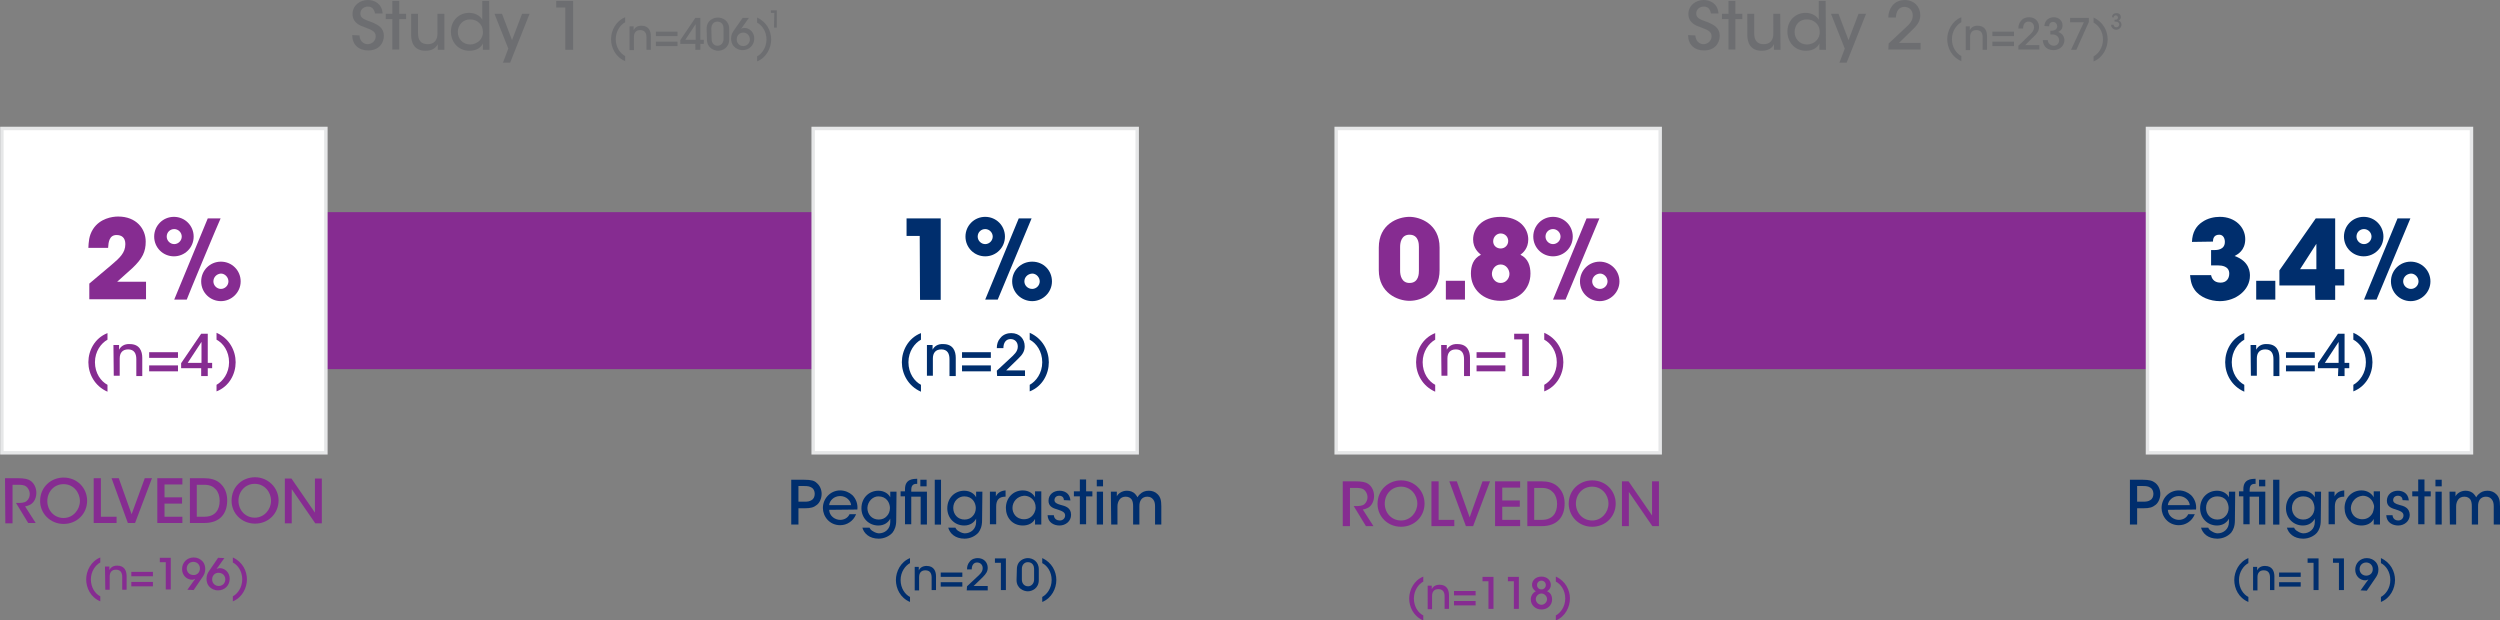 <?xml version="1.0" encoding="utf-8"?>
<!-- Generator: Adobe Illustrator 28.2.0, SVG Export Plug-In . SVG Version: 6.00 Build 0)  -->
<svg version="1.1" id="Layer_1" xmlns="http://www.w3.org/2000/svg" xmlns:xlink="http://www.w3.org/1999/xlink" x="0px" y="0px"
	 viewBox="0 0 797.8 198" style="enable-background:new 0 0 797.8 198;" xml:space="preserve">
<rect x="0" y="0" width="797.8" height="198" fill="#808080" stroke="none"/>
<style type="text/css">
	.st0{fill:#6D6E71;}
	.st1{fill-rule:evenodd;clip-rule:evenodd;fill:#6D6E71;}
	.st2{fill:#862C91;}
	.st3{fill:#FFFFFF;}
	.st4{fill:none;stroke:#E6E7E8;stroke-width:1.1;}
	.st5{fill-rule:evenodd;clip-rule:evenodd;fill:#862C91;}
	.st6{fill:#002E6D;}
	.st7{fill-rule:evenodd;clip-rule:evenodd;fill:#002E6D;}
</style>
<path class="st0" d="M114.7,11.3c0.2,2.3,1.8,2.8,2.6,2.8c1.4,0,2.6-1.1,2.6-2.5c0-1.7-1.5-2.1-3.5-2.9c-1.2-0.4-3.9-1.3-3.9-4.2
	s2.5-4.5,4.9-4.5c2,0,4.5,1.1,4.7,4.3h-2.4c-0.2-0.8-0.6-2.2-2.3-2.2c-1.3,0-2.4,0.9-2.4,2.2c0,1.5,1.2,1.9,3.7,2.8
	c1.9,0.8,3.8,1.8,3.8,4.3s-1.7,4.7-5,4.7c-3.1,0-5.1-1.9-5.1-4.9C112.3,11.2,114.6,11.3,114.7,11.3z M125.2,6.1h-2.1V4.4h2.1V0.3
	h2.2v4.1h2.2v1.7h-2.2v9.7h-2.2C125.2,15.8,125.2,6.1,125.2,6.1z M141.8,15.9h-2.1v-1.8c-0.6,1.2-1.8,2.1-3.9,2.1
	c-3.7,0-4.6-2.7-4.6-5.1V4.4h2.2v6.2c0,2.1,0.8,3.5,3.1,3.5c2.1,0,3.1-1.4,3.1-3.3V4.4h2.2C141.8,4.4,141.8,15.9,141.8,15.9z"/>
<path class="st1" d="M156.2,15.9h-2.1v-2c-0.6,1.2-1.9,2.3-4.3,2.3c-3.6,0-5.9-2.8-5.9-6.1c0-3.6,2.6-6,5.8-6c2.3,0,3.8,1.3,4.2,2.2
	v-6h2.2C156.1,0.3,156.2,15.9,156.2,15.9z M146.1,10.2c0,2.1,1.5,4,4,4c1.1,0,2.1-0.5,2.9-1.2c0.7-0.7,1.2-1.8,1.1-2.9
	c0-1.1-0.4-2.1-1.2-2.8c-0.7-0.7-1.7-1.1-2.8-1.1C147.8,6.1,146.1,8,146.1,10.2z"/>
<path class="st0" d="M162.2,15.5l-4.4-11.1h2.4l3.2,8.4l3.2-8.4h2.4L162.8,20h-2.3L162.2,15.5L162.2,15.5z M180.4,2.4h-2.9V0.3h5.4
	v15.6h-2.5C180.4,15.9,180.4,2.4,180.4,2.4z M199.5,7.1c-1.5,0.8-3,2.8-3,5.4s1.4,4.5,3,5.4v1.6c-3.1-1.3-4.5-4.3-4.5-7
	s1.5-5.8,4.5-7C199.5,5.5,199.5,7.1,199.5,7.1z M200.9,8.4h1.3v1.2c0.4-0.8,1.2-1.4,2.5-1.4c2.4,0,3,1.8,3,3.3v4.4h-1.4v-4
	c0-1.3-0.5-2.3-2-2.3c-1.4,0-2,0.9-2,2.2V16h-1.4L200.9,8.4L200.9,8.4z M216.2,10.1v1.4h-6.9v-1.4H216.2z M216.2,13.3v1.4h-6.9v-1.4
	H216.2z"/>
<path class="st1" d="M221.9,14h-4.8v-1.2l4.8-7.1h1.6v7h1.1V14h-1.1v1.9h-1.6V14z M222,12.7v-5l-3.3,5H222z M225.5,9.2
	c0-2.9,2.4-3.6,3.6-3.6c1.5,0,3.6,1,3.6,3.6v3.4c0,2.7-2.2,3.6-3.5,3.6s-3.6-0.9-3.6-3.6C225.6,12.6,225.5,9.2,225.5,9.2z
	 M227.1,12.5c0,1.2,0.7,2.1,1.9,2.1c1.1,0,1.9-1,1.9-2.1V9c0-0.8-0.4-2.1-2-2.1c-1.2,0-1.9,1-1.9,2.2L227.1,12.5z M239,5.7l-2,2.8
	c-0.1,0.2-0.3,0.4-0.5,0.7c0.2-0.1,0.6-0.3,1-0.3c1.6,0,3.2,1.3,3.2,3.4S239.1,16,237,16c-1.2,0-2.2-0.5-2.9-1.3
	c-0.6-0.7-0.8-1.7-0.8-2.4c0-1.1,0.4-1.9,0.9-2.6l2.8-4C237,5.7,239,5.7,239,5.7z M235.1,12.6c0,1.2,0.9,2.1,2.1,2.1s2.1-1,2.1-2.1
	c0-1.3-1-2.2-2.1-2.2C236.2,10.4,235.1,11.1,235.1,12.6z"/>
<path class="st0" d="M241.6,18c1.5-0.8,3-2.8,3-5.4s-1.4-4.5-3-5.4V5.6c3.1,1.4,4.5,4.3,4.5,7s-1.5,5.8-4.5,7V18z M541,11.3
	c0.2,2.3,1.8,2.8,2.6,2.8c1.4,0,2.6-1.1,2.6-2.5c0-1.7-1.5-2.1-3.5-2.9c-1.2-0.4-3.9-1.3-3.9-4.2s2.5-4.5,4.9-4.5
	c2,0,4.5,1.1,4.7,4.3H546c-0.2-0.8-0.5-2.2-2.3-2.2c-1.3,0-2.4,0.9-2.4,2.2c0,1.5,1.2,1.9,3.7,2.8c1.9,0.8,3.8,1.8,3.8,4.3
	s-1.7,4.7-5,4.7c-3.1,0-5.1-1.9-5.1-4.9L541,11.3L541,11.3z M551.6,6.1h-2.1V4.4h2.1V0.3h2.2v4.1h2.2v1.7h-2.2v9.7h-2.2
	C551.6,15.8,551.6,6.1,551.6,6.1z M568.2,15.9h-2.1v-1.8c-0.5,1.2-1.8,2.1-3.9,2.1c-3.7,0-4.6-2.7-4.6-5.1V4.4h2.2v6.2
	c0,2.1,0.8,3.5,3,3.5s3.1-1.4,3.1-3.3V4.4h2.2C568.1,4.4,568.2,15.9,568.2,15.9z"/>
<path class="st1" d="M582.7,15.9h-2.1v-2c-0.6,1.2-1.9,2.3-4.3,2.3c-3.6,0-5.9-2.8-5.9-6.1c0-3.6,2.6-6,5.8-6c2.3,0,3.8,1.3,4.2,2.2
	v-6h2.2C582.6,0.3,582.7,15.9,582.7,15.9z M572.7,10.2c0,2.1,1.5,4,4,4c1.1,0,2.2-0.5,2.9-1.2s1.2-1.8,1.1-2.9
	c0-1.1-0.4-2.1-1.2-2.8c-0.7-0.7-1.7-1.1-2.8-1.1C574.2,6.1,572.7,8,572.7,10.2z"/>
<path class="st0" d="M588.7,15.5l-4.4-11.1h2.4l3.2,8.4l3.2-8.4h2.4L589.3,20H587L588.7,15.5L588.7,15.5z M602.7,13.9
	c1.6-1.5,3.2-3,4.8-4.5c1.5-1.4,2.9-2.5,2.9-4.4c0-1.8-1.2-2.8-2.7-2.8c-1.7,0-2.6,1.4-2.7,3.4h-2.4c0-1.4,0.4-2.6,1.2-3.7
	c1.1-1.5,2.9-1.9,4-1.9c3.1,0,5,2.2,5,4.8c0,1.7-0.7,3-2.4,4.6c-1.5,1.4-2.9,2.9-4.4,4.3h6.9v2.1h-10.3L602.7,13.9L602.7,13.9z
	 M625.9,7.1c-1.5,0.8-3,2.8-3,5.4s1.4,4.5,3,5.4v1.6c-3.1-1.3-4.5-4.3-4.5-7s1.5-5.8,4.5-7C625.9,5.5,625.9,7.1,625.9,7.1z
	 M627.3,8.4h1.3v1.2c0.4-0.8,1.2-1.4,2.5-1.4c2.4,0,3,1.8,3,3.3v4.4h-1.4v-4c0-1.3-0.5-2.3-2-2.3c-1.4,0-2,0.9-2,2.2V16h-1.4
	L627.3,8.4L627.3,8.4z M642.7,10.1v1.4h-6.9v-1.4H642.7z M642.7,13.3v1.4h-6.9v-1.4H642.7z M644.1,14.6c1.1-1,2.1-2,3.1-3
	c1-0.9,1.9-1.7,1.9-2.9s-0.8-1.8-1.8-1.8c-1.1,0-1.7,0.9-1.7,2.2h-1.5c0-0.9,0.2-1.7,0.8-2.4c0.7-1,1.9-1.2,2.6-1.2
	c2,0,3.2,1.4,3.2,3.1c0,1.1-0.5,2-1.6,3c-1,0.9-1.9,1.9-2.8,2.8h4.5v1.4h-6.7C644.1,15.8,644.1,14.6,644.1,14.6z M652.4,8.3
	c0.1-2,1.7-2.8,3-2.8c1.6,0,2.8,1.1,2.8,2.6c0,1.2-0.7,1.8-1.4,2.1c1.8,0.6,2,2.1,2,2.6c0,1.8-1.5,3.2-3.5,3.2
	c-1.1,0-2.2-0.4-2.8-1.3c-0.4-0.6-0.6-1.3-0.6-1.9h1.6c0,1,0.8,1.7,1.8,1.8c1.2,0,1.8-0.8,1.8-1.8s-0.9-1.8-2-1.8h-0.8V9.8h0.5
	c1.1,0,1.7-0.7,1.7-1.4S656,7,655.2,7c-1,0-1.3,0.8-1.3,1.4C653.9,8.4,652.4,8.3,652.4,8.3z M666.6,5.7V7l-4,8.9h-1.7l4.1-8.8h-4.4
	V5.7L666.6,5.7L666.6,5.7z M668.1,18c1.5-0.8,3-2.8,3-5.4s-1.4-4.5-3-5.4V5.6c3.1,1.4,4.5,4.3,4.5,7s-1.5,5.8-4.5,7V18z"/>
<path class="st2" d="M28.5,67.7h282.8v50.1H28.5V67.7z"/>
<path class="st3" d="M0.6,41H104v103.5H0.6V41z"/>
<path class="st4" d="M0.6,41H104v103.5H0.6V41z"/>
<path class="st3" d="M259.5,41h103.4v103.5H259.5V41z"/>
<path class="st4" d="M259.5,41h103.4v103.5H259.5V41z"/>
<path class="st2" d="M28.5,90.5c2.3-2,4.7-3.9,7-5.9c2.7-2.3,4.5-3.9,4.5-6.7c0-2.1-1.2-2.9-2.8-2.9c-2.3,0-2.6,2.2-2.7,4.1h-6.3
	c0.1-1.7,0.1-3.8,1.5-6c2.2-3.4,6.1-4,8-4c5.8,0,8.8,3.9,8.8,8c0,3.2-1,5.4-4.3,8.5c-1.6,1.4-3.2,2.9-4.8,4.3h9.2v5.6H28.5
	C28.5,95.5,28.5,90.5,28.5,90.5z"/>
<path class="st5" d="M49.2,75.5c0-3.5,2.8-6.3,6.3-6.3s6.3,2.8,6.3,6.3s-2.8,6.3-6.3,6.3S49.2,79,49.2,75.5z M53.2,75.5
	c0,1.3,1.1,2.4,2.4,2.4s2.4-1.1,2.4-2.4s-1.1-2.4-2.4-2.4S53.2,74.1,53.2,75.5z M59.6,95.6h-4l10.7-25.9h4.1
	C70.3,69.7,59.5,95.6,59.6,95.6z M64.2,89.8c0-3.5,2.8-6.3,6.3-6.3s6.3,2.8,6.3,6.3s-2.9,6.3-6.3,6.3S64.2,93.4,64.2,89.8z
	 M68.1,89.8c0,1.3,1.1,2.4,2.4,2.4s2.4-1.1,2.4-2.4s-1.1-2.5-2.4-2.5C69.1,87.4,68.1,88.5,68.1,89.8z"/>
<path class="st6" d="M293.5,75.3h-4.2v-5.6h10.9v26h-6.6L293.5,75.3L293.5,75.3z"/>
<path class="st7" d="M308.1,75.5c0-3.5,2.8-6.3,6.3-6.3s6.3,2.8,6.3,6.3s-2.8,6.3-6.3,6.3S308.1,79,308.1,75.5z M312,75.5
	c0,1.3,1.1,2.4,2.4,2.4s2.4-1.1,2.4-2.4s-1.1-2.4-2.4-2.4S312,74.1,312,75.5z M318.4,95.6h-4l10.7-25.9h4.1L318.4,95.6L318.4,95.6z
	 M323,89.8c0-3.5,2.8-6.3,6.4-6.3s6.3,2.8,6.3,6.3s-2.9,6.3-6.3,6.3S323,93.4,323,89.8z M326.9,89.8c0,1.3,1.1,2.4,2.5,2.4
	c1.3,0,2.4-1.1,2.4-2.4s-1.1-2.5-2.4-2.5C327.9,87.4,326.9,88.5,326.9,89.8z"/>
<path class="st2" d="M1.6,152.6h4c2.2,0,3.4,0.3,4.1,0.8c1.2,0.8,1.9,2.3,1.9,3.9c0,1-0.3,2-0.8,2.7c-0.7,1-1.7,1.4-2.8,1.6l3.4,5.3
	H9l-3.9-6.4h0.5c1,0,2.2,0,2.9-0.6s1-1.4,1-2.3s-0.5-1.9-1.2-2.4c-0.6-0.4-1.4-0.5-2.4-0.5H4v12.3H1.7L1.6,152.6L1.6,152.6z"/>
<path class="st5" d="M12.8,159.9c0-4.5,3.5-7.5,7.5-7.5c4.3,0,7.5,3.3,7.5,7.4s-3.2,7.4-7.5,7.4S12.8,163.8,12.8,159.9L12.8,159.9z
	 M15.1,159.9c0,3,2.2,5.4,5.2,5.4s5.2-2.6,5.2-5.4s-2.1-5.4-5.2-5.4S15.1,157,15.1,159.9z"/>
<path class="st2" d="M29.9,152.6h2.3v12.3h5v2h-7.3C29.9,166.9,29.9,152.6,29.9,152.6z M35.6,152.6h2.3l4.1,11.5l4.2-11.5h2.3
	l-5.4,14.3h-2.3C40.8,166.9,35.6,152.6,35.6,152.6z M50.2,152.6h8v2h-5.7v4.1h5.6v2h-5.6v4.2h5.7v2h-8V152.6z"/>
<path class="st5" d="M60.6,152.6H65c1.9,0,4.3,0.3,5.9,2.3c1.1,1.3,1.6,2.9,1.6,4.8c0,4.2-2.3,7.2-7.3,7.2h-4.6V152.6z M62.8,164.9
	h2.4c3.4,0,4.9-2.1,4.9-5.1c0-1.4-0.4-2.7-1.2-3.6c-0.8-0.9-1.9-1.5-3.7-1.5h-2.4L62.8,164.9L62.8,164.9z M73.9,159.8
	c0-4.5,3.4-7.5,7.5-7.5s7.5,3.3,7.5,7.4s-3.2,7.4-7.5,7.4S73.9,163.8,73.9,159.8L73.9,159.8z M76.1,159.8c0,3,2.2,5.4,5.2,5.4
	s5.2-2.6,5.2-5.4s-2.1-5.4-5.2-5.4S76.1,156.9,76.1,159.8z"/>
<path class="st2" d="M100.5,163.6v-10.9h2.2V167h-2.1l-7.5-10.9V167h-2.2v-14.3H93L100.5,163.6z M32,179.5c-1.5,0.8-3,2.8-3,5.4
	s1.4,4.6,3,5.4v1.6c-3.1-1.3-4.5-4.3-4.5-7s1.5-5.8,4.5-7V179.5z M33.5,180.8h1.4v1.1c0.4-0.8,1.2-1.4,2.5-1.4c2.4,0,3,1.8,3,3.3
	v4.4H39v-4.1c0-1.3-0.5-2.3-2-2.3c-1.4,0-2,0.9-2,2.2v4.2h-1.4L33.5,180.8z M48.8,182.5v1.4h-6.9v-1.4H48.8z M48.8,185.7v1.4h-6.9
	v-1.4H48.8z M52.9,179.4H51V178h3.5v10.1h-1.6V179.4L52.9,179.4z"/>
<path class="st5" d="M59.8,188.2l2-2.8c0.2-0.2,0.3-0.4,0.5-0.7c-0.2,0.1-0.6,0.3-1,0.3c-1.6,0-3.2-1.3-3.2-3.4s1.6-3.7,3.7-3.7
	c1.2,0,2.2,0.5,2.9,1.3c0.6,0.7,0.8,1.6,0.8,2.4c0,1.1-0.4,1.9-0.9,2.6l-2.8,4.1L59.8,188.2L59.8,188.2z M63.8,181.4
	c0-1.2-0.9-2.1-2.1-2.1s-2.1,0.9-2.1,2.1c0,1.3,1,2.1,2.1,2.1C62.7,183.6,63.8,182.8,63.8,181.4z M71.6,178.1l-2,2.8
	c-0.2,0.2-0.3,0.4-0.5,0.7c0.2-0.1,0.6-0.3,1-0.3c1.6,0,3.2,1.3,3.2,3.4s-1.6,3.7-3.7,3.7c-1.2,0-2.2-0.5-2.9-1.3
	c-0.6-0.7-0.8-1.6-0.8-2.4c0-1.1,0.4-1.9,0.9-2.6l2.8-4.1L71.6,178.1L71.6,178.1z M67.7,184.9c0,1.2,0.9,2.1,2.1,2.1
	s2.1-0.9,2.1-2.1c0-1.3-1-2.1-2.1-2.1C68.8,182.7,67.7,183.5,67.7,184.9z"/>
<path class="st2" d="M74.3,190.3c1.5-0.8,3-2.8,3-5.4s-1.4-4.6-3-5.4v-1.6c3.1,1.4,4.5,4.3,4.5,7s-1.5,5.8-4.5,7V190.3z
	 M428.5,153.6h4c2.2,0,3.4,0.3,4.1,0.8c1.2,0.8,1.9,2.3,1.9,3.9c0,1-0.3,2-0.8,2.7c-0.7,1-1.7,1.4-2.8,1.6l3.4,5.3h-2.4l-3.9-6.4
	h0.5c1,0,2.2,0,2.9-0.6c0.7-0.6,1-1.4,1-2.3s-0.5-1.9-1.2-2.4c-0.6-0.4-1.4-0.5-2.4-0.5h-2v12.2h-2.3L428.5,153.6L428.5,153.6z"/>
<path class="st5" d="M439.6,160.8c0-4.5,3.5-7.5,7.5-7.5c4.3,0,7.5,3.3,7.5,7.4s-3.2,7.4-7.5,7.4S439.6,164.8,439.6,160.8
	L439.6,160.8z M441.9,160.7c0,3,2.2,5.4,5.2,5.4s5.2-2.6,5.2-5.4s-2.1-5.4-5.2-5.4S441.9,157.8,441.9,160.7z"/>
<path class="st2" d="M456.8,153.6h2.3v12.3h5v2h-7.3V153.6z M462.5,153.6h2.4l4.1,11.5l4.1-11.5h2.4l-5.4,14.3h-2.3L462.5,153.6
	L462.5,153.6z M477.1,153.6h8v2h-5.7v4.1h5.6v2h-5.6v4.2h5.7v2h-8V153.6z"/>
<path class="st5" d="M487.4,153.6h4.4c1.9,0,4.3,0.3,5.9,2.3c1.1,1.3,1.6,2.9,1.6,4.8c0,4.2-2.3,7.2-7.3,7.2h-4.6V153.6z
	 M489.6,165.9h2.4c3.4,0,4.9-2.1,4.9-5.1c0-1.4-0.4-2.7-1.2-3.6c-0.8-0.9-1.9-1.5-3.7-1.5h-2.4L489.6,165.9L489.6,165.9z
	 M500.6,160.8c0-4.5,3.5-7.5,7.5-7.5c4.3,0,7.5,3.3,7.5,7.4s-3.2,7.4-7.5,7.4S500.7,164.8,500.6,160.8L500.6,160.8z M502.9,160.7
	c0,3,2.2,5.4,5.2,5.4s5.2-2.6,5.2-5.4s-2.1-5.4-5.2-5.4S502.9,157.8,502.9,160.7L502.9,160.7z"/>
<path class="st2" d="M527.2,164.5v-10.9h2.2v14.3h-2.1l-7.5-10.9v10.9h-2.2v-14.3h2.1L527.2,164.5z M454.2,185.6
	c-1.5,0.8-3,2.8-3,5.4s1.4,4.6,3,5.4v1.6c-3.1-1.3-4.5-4.3-4.5-7s1.5-5.8,4.5-7V185.6z M455.6,186.9h1.3v1.1
	c0.4-0.8,1.2-1.4,2.5-1.4c2.4,0,3,1.8,3,3.3v4.4H461v-4c0-1.3-0.5-2.3-2-2.3c-1.4,0-2,0.9-2,2.2v4.2h-1.4V186.9z M470.9,188.6v1.4
	H464v-1.4H470.9z M470.9,191.8v1.4H464v-1.4H470.9z M475,185.5h-1.9v-1.4h3.5v10.2H475V185.5z M483.1,185.5h-1.9v-1.4h3.5v10.2h-1.6
	V185.5z"/>
<path class="st5" d="M488.9,186.6c0-1.3,1.1-2.6,3-2.6s3,1.3,3,2.6c0,1.1-0.6,1.7-1.2,2.1c1.1,0.4,1.6,1.4,1.6,2.6
	c0,1.9-1.5,3.2-3.4,3.2s-3.4-1.4-3.4-3.2c0-1.1,0.6-2.1,1.6-2.6C489.6,188.4,488.9,187.7,488.9,186.6z M490.1,191.2
	c0,0.9,0.8,1.8,1.8,1.8s1.8-0.9,1.8-1.8s-0.8-1.8-1.8-1.8S490.1,190.3,490.1,191.2z M490.5,186.7c0,0.8,0.6,1.4,1.4,1.4
	s1.4-0.6,1.4-1.4s-0.6-1.4-1.4-1.4S490.5,185.9,490.5,186.7z"/>
<path class="st2" d="M496.5,196.4c1.5-0.8,3-2.8,3-5.4s-1.4-4.6-3-5.4V184c3.1,1.4,4.5,4.3,4.5,7s-1.5,5.8-4.5,7V196.4z"/>
<path class="st7" d="M260.6,154.1c1,0.8,1.6,2.1,1.6,3.5s-0.6,2.8-1.5,3.5c-1,0.8-1.9,1.1-3.9,1.1h-2v5.2h-2.3v-14.3h4.1
	C258.9,153.1,259.9,153.4,260.6,154.1z M254.8,160.1h2c0.9,0,1.6-0.1,2.2-0.5c0.6-0.3,1-1.1,1-2s-0.4-1.7-1-2
	c-0.6-0.4-1.3-0.5-2.3-0.5h-1.9L254.8,160.1L254.8,160.1z M264.6,162.7c0.1,2.1,2,3.2,3.5,3.2c1.4,0,2.5-0.7,3-1.8h2.1
	c-0.5,1.2-1.2,2-2.1,2.6c-0.9,0.6-1.9,0.9-3,0.9c-3.4,0-5.5-2.8-5.5-5.5c0-3,2.4-5.6,5.5-5.6c1.5,0,2.9,0.6,3.9,1.5
	c1.2,1.2,1.8,2.9,1.6,4.6L264.6,162.7z M271.6,161.2c-0.1-1.4-1.5-2.9-3.5-2.9s-3.4,1.5-3.5,2.9H271.6z M286,166.1
	c0,1.8-0.5,3-1.2,3.9c-1,1.1-2.6,1.9-4.4,1.9c-3,0-4.7-1.7-5.2-3.5h2.3c0.2,0.5,0.6,0.9,1.2,1.2c0.6,0.4,1.4,0.6,1.8,0.6
	c1.8,0,3.6-1.3,3.6-3.6v-1.1c-0.6,1.2-1.9,2.2-3.8,2.2c-3.1,0-5.4-2.4-5.4-5.5c0-3.3,2.4-5.6,5.4-5.6c1.8,0,3.2,0.9,3.8,2.1v-1.8h2
	L286,166.1L286,166.1z M276.8,162.1c0,2,1.4,3.7,3.6,3.7c1.1,0,2-0.4,2.6-1.1c0.6-0.6,1-1.5,1-2.6c0-0.8-0.3-1.8-0.9-2.5
	s-1.5-1.2-2.8-1.2C278.6,158.4,276.9,159.9,276.8,162.1L276.8,162.1z M290.8,167.3h-2v-8.9h-1.4v-1.6h1.4v-0.7
	c0-3.2,2.5-3.3,3.9-3.3v1.6c-0.7,0-1.9,0-1.9,1.9v0.6h5v10.5h-2v-8.9h-3V167.3L290.8,167.3z M293.7,155.2v-2.1h2v2.1H293.7z
	 M298.3,153.1h2v14.3h-2V153.1z M313.4,166.1c0,1.8-0.5,3-1.2,3.9c-1,1.1-2.6,1.9-4.4,1.9c-3,0-4.7-1.7-5.2-3.5h2.3
	c0.2,0.5,0.6,0.9,1.2,1.2c0.6,0.4,1.4,0.6,1.8,0.6c1.8,0,3.6-1.3,3.6-3.6v-1.1c-0.6,1.2-1.9,2.2-3.8,2.2c-3.1,0-5.4-2.4-5.4-5.5
	c0-3.3,2.4-5.6,5.4-5.6c1.8,0,3.2,0.9,3.8,2.1v-1.8h2L313.4,166.1L313.4,166.1z M304.2,162.1c0,2,1.4,3.7,3.6,3.7
	c1.1,0,2-0.4,2.6-1.1c0.6-0.6,1-1.5,1-2.6c0-0.8-0.3-1.8-0.9-2.5s-1.5-1.2-2.8-1.2C305.9,158.4,304.2,159.9,304.2,162.1L304.2,162.1
	z M315.9,156.9h1.9v1.5c0.6-1.2,1.7-1.8,3.1-1.9v2h-0.1c-1.9,0-2.9,1-2.9,3.1v5.7h-2V156.9L315.9,156.9z M332.3,167.4h-2v-1.8
	c-0.7,1.4-2.2,2.1-3.9,2.1c-3.4,0-5.4-2.6-5.4-5.6c0-3.2,2.3-5.6,5.4-5.6c2.1,0,3.4,1.2,3.9,2.2v-1.9h2V167.4z M323.1,162.1
	c0,1.6,1.1,3.6,3.7,3.6c1.6,0,2.7-0.9,3.3-2.1c0.2-0.5,0.4-1,0.4-1.6s-0.1-1.1-0.3-1.6c-0.5-1.2-1.7-2.2-3.4-2.2
	C324.5,158.4,323.1,160.2,323.1,162.1L323.1,162.1z M339.5,159.6c0-0.8-0.5-1.4-1.5-1.4s-1.5,0.7-1.5,1.4c0,0.8,0.8,1.2,1.9,1.5
	c1.6,0.4,3.4,0.9,3.4,3.2c0,2-1.7,3.4-3.7,3.4c-1.7,0-3.7-0.9-3.8-3.3h2c0.1,1.3,1.1,1.7,1.9,1.7c1,0,1.7-0.7,1.7-1.6
	c0-1-0.8-1.4-2.7-2c-1.5-0.4-2.6-1.1-2.6-2.7c0-2,1.6-3.2,3.5-3.2c1.5,0,3.3,0.7,3.5,3.1L339.5,159.6L339.5,159.6z M344.6,158.4
	h-1.9v-1.6h1.9V153h2v3.8h2v1.6h-2v8.9h-2V158.4L344.6,158.4z M350,153.1h2v2.1h-2V153.1z M350,156.9h2v10.5h-2V156.9z M354.5,156.9
	h1.9v1.5c0.4-0.9,1.7-1.8,3.2-1.8c1,0,2,0.3,2.7,1.1c0.3,0.3,0.6,0.8,0.7,1c0.2-0.3,0.4-0.7,0.8-1c0.7-0.7,1.6-1.1,2.8-1.1
	c1,0,2,0.3,2.8,1.1c0.9,0.9,1.2,1.9,1.2,3.9v5.8h-2v-5.7c0-0.9-0.1-1.7-0.6-2.3c-0.4-0.5-0.9-0.9-1.9-0.9c-0.9,0-1.6,0.4-2,1
	c-0.4,0.7-0.5,1.2-0.5,2.1v5.8h-2v-5.8c0-0.9-0.1-1.5-0.4-2.1c-0.4-0.6-1-1-2-1c-0.9,0-1.6,0.4-2,1s-0.6,1.3-0.6,2.1v5.8h-2
	L354.5,156.9L354.5,156.9z"/>
<path class="st6" d="M290.4,179.7c-1.5,0.8-3,2.8-3,5.4s1.4,4.6,3,5.4v1.6c-3.1-1.3-4.5-4.3-4.5-7s1.5-5.8,4.5-7V179.7z
	 M291.9,180.9h1.3v1.1c0.4-0.8,1.2-1.4,2.5-1.4c2.4,0,3,1.8,3,3.3v4.4h-1.4v-4c0-1.3-0.5-2.3-2-2.3c-1.4,0-2,0.9-2,2.2v4.2h-1.4
	V180.9z M307.1,182.7v1.4h-6.9v-1.4H307.1z M307.1,185.8v1.4h-6.9v-1.4H307.1z M308.6,187.1c1.1-1,2.1-2,3.1-2.9s1.9-1.7,1.9-2.9
	c0-1.1-0.8-1.8-1.8-1.8c-1.1,0-1.7,0.9-1.7,2.2h-1.5c0-0.9,0.2-1.7,0.8-2.4c0.7-1,1.9-1.2,2.6-1.2c2,0,3.2,1.4,3.2,3.1
	c0,1.1-0.5,1.9-1.6,3c-1,0.9-1.9,1.9-2.9,2.8h4.5v1.4h-6.7L308.6,187.1L308.6,187.1z M319.4,179.6h-1.9v-1.4h3.5v10.1h-1.6V179.6
	L319.4,179.6z"/>
<path class="st7" d="M324.5,181.7c0-2.9,2.4-3.6,3.5-3.6c1.5,0,3.5,1,3.5,3.6v3.4c0,2.7-2.2,3.6-3.5,3.6s-3.6-0.9-3.6-3.6
	L324.5,181.7z M326.1,185c0,1.1,0.7,2.1,2,2.1c1.1,0,1.9-1,1.9-2.1v-3.5c0-0.8-0.4-2.1-2-2.1c-1.2,0-1.9,1-1.9,2.1V185z"/>
<path class="st6" d="M332.6,190.5c1.5-0.8,3-2.8,3-5.4s-1.4-4.6-3-5.4v-1.6c3.1,1.4,4.5,4.3,4.5,7s-1.5,5.8-4.5,7V190.5z"/>
<path class="st7" d="M687.8,154.1c1,0.8,1.6,2.1,1.6,3.5s-0.6,2.8-1.5,3.5c-1,0.8-1.9,1.1-3.9,1.1h-2v5.2h-2.3v-14.3h4.1
	C685.9,153.1,686.9,153.4,687.8,154.1L687.8,154.1z M684,160.1c0.9,0,1.6-0.1,2.2-0.5c0.6-0.3,1-1.1,1-2s-0.4-1.7-1-2
	c-0.6-0.4-1.3-0.5-2.3-0.5H682v5H684z M691.8,162.7c0.1,2.1,2,3.2,3.5,3.2c1.4,0,2.5-0.7,3-1.8h2.1c-0.5,1.2-1.2,2-2.1,2.6
	c-0.9,0.6-1.9,0.9-3,0.9c-3.4,0-5.5-2.8-5.5-5.5c0-3,2.3-5.6,5.5-5.6c1.5,0,2.9,0.6,3.9,1.5c1.2,1.2,1.8,2.9,1.6,4.6L691.8,162.7z
	 M698.8,161.2c-0.1-1.4-1.5-2.9-3.5-2.9s-3.4,1.5-3.5,2.9H698.8z M713.2,166.1c0,1.8-0.5,3-1.2,3.9c-1,1.1-2.6,1.9-4.4,1.9
	c-3,0-4.7-1.7-5.2-3.5h2.3c0.2,0.5,0.6,0.9,1.2,1.2c0.6,0.4,1.3,0.6,1.8,0.6c1.8,0,3.6-1.3,3.6-3.6v-1.1c-0.6,1.2-1.9,2.2-3.8,2.2
	c-3.1,0-5.4-2.4-5.4-5.5c0-3.3,2.4-5.6,5.4-5.6c1.8,0,3.2,0.9,3.8,2.1v-1.8h2L713.2,166.1L713.2,166.1z M704,162.1
	c0,2,1.4,3.7,3.6,3.7c1.1,0,2-0.4,2.6-1.1c0.6-0.6,1-1.5,1-2.6c0-0.8-0.3-1.8-0.8-2.5c-0.6-0.7-1.5-1.2-2.8-1.2
	C705.5,158.4,704,159.9,704,162.1L704,162.1z M717.9,167.3h-2v-8.9h-1.4v-1.6h1.4v-0.7c0-3.2,2.5-3.3,3.9-3.3v1.6
	c-0.7,0-1.9,0-1.9,1.9v0.6h5v10.5h-2v-8.9h-3V167.3L717.9,167.3z M720.9,155.2v-2.1h2v2.1H720.9z M725.4,153.1h2v14.3h-2V153.1z
	 M740.6,166.1c0,1.8-0.5,3-1.2,3.9c-1,1.1-2.6,1.9-4.4,1.9c-3,0-4.7-1.7-5.2-3.5h2.3c0.2,0.5,0.6,0.9,1.2,1.2
	c0.6,0.4,1.3,0.6,1.8,0.6c1.8,0,3.6-1.3,3.6-3.6v-1.1c-0.6,1.2-1.9,2.2-3.8,2.2c-3.1,0-5.4-2.4-5.4-5.5c0-3.3,2.4-5.6,5.4-5.6
	c1.8,0,3.2,0.9,3.8,2.1v-1.8h2L740.6,166.1L740.6,166.1z M731.4,162.1c0,2,1.4,3.7,3.6,3.7c1.1,0,2-0.4,2.6-1.1c0.6-0.6,1-1.5,1-2.6
	c0-0.8-0.3-1.8-0.8-2.5c-0.6-0.7-1.5-1.2-2.8-1.2C733,158.4,731.4,159.9,731.4,162.1L731.4,162.1z M743.1,156.9h1.9v1.5
	c0.6-1.2,1.7-1.8,3.1-1.9v2H748c-1.9,0-2.9,1-2.9,3.1v5.7h-2V156.9L743.1,156.9z M759.5,167.4h-2v-1.8c-0.7,1.4-2.2,2.1-3.9,2.1
	c-3.4,0-5.4-2.6-5.4-5.6c0-3.2,2.3-5.6,5.4-5.6c2.1,0,3.4,1.2,3.9,2.2v-1.9h2V167.4z M750.2,162.1c0,1.6,1.1,3.6,3.7,3.6
	c1.6,0,2.7-0.9,3.3-2.1c0.2-0.5,0.3-1,0.4-1.6c0.1-0.6-0.1-1.1-0.3-1.6c-0.5-1.2-1.7-2.2-3.3-2.2
	C751.7,158.4,750.3,160.2,750.2,162.1L750.2,162.1z M766.7,159.6c0-0.8-0.5-1.4-1.5-1.4s-1.5,0.7-1.5,1.4c0,0.8,0.8,1.2,1.9,1.5
	c1.6,0.4,3.3,0.9,3.4,3.2c0,2-1.7,3.4-3.7,3.4c-1.7,0-3.7-0.9-3.8-3.3h2c0.1,1.3,1.1,1.7,1.8,1.7c1,0,1.7-0.7,1.7-1.6
	c0-1-0.8-1.4-2.7-2c-1.5-0.4-2.6-1.1-2.6-2.7c0-2,1.6-3.2,3.5-3.2c1.5,0,3.3,0.7,3.5,3.1L766.7,159.6L766.7,159.6z M771.7,158.4
	h-1.9v-1.6h1.9V153h2v3.8h2v1.6h-2v8.9h-2V158.4L771.7,158.4z M777.2,153.1h2v2.1h-2V153.1z M777.2,156.9h2v10.5h-2V156.9z
	 M781.7,156.9h1.9v1.5c0.4-0.9,1.7-1.8,3.2-1.8c1,0,2,0.3,2.7,1.1c0.3,0.3,0.6,0.8,0.7,1c0.2-0.3,0.4-0.7,0.8-1
	c0.7-0.7,1.6-1.1,2.8-1.1c1,0,2,0.3,2.8,1.1c0.9,0.9,1.2,1.9,1.2,3.9v5.8h-2v-5.7c0-0.9-0.1-1.7-0.6-2.3c-0.4-0.5-0.9-0.9-1.9-0.9
	c-0.9,0-1.6,0.4-2,1c-0.4,0.7-0.5,1.2-0.5,2.1v5.8h-2v-5.8c0-0.9-0.1-1.5-0.4-2.1c-0.4-0.6-1-1-2-1c-0.9,0-1.6,0.4-2,1
	s-0.6,1.3-0.6,2.1v5.8h-2L781.7,156.9L781.7,156.9z"/>
<path class="st6" d="M717.5,179.7c-1.5,0.8-3,2.8-3,5.4s1.4,4.6,3,5.4v1.6c-3.1-1.3-4.5-4.3-4.5-7s1.5-5.8,4.5-7V179.7z M719,180.9
	h1.3v1.1c0.4-0.8,1.2-1.4,2.5-1.4c2.4,0,3,1.8,3,3.3v4.4h-1.4v-4c0-1.3-0.5-2.3-2-2.3c-1.4,0-2,0.9-2,2.2v4.2h-1.4L719,180.9
	L719,180.9z M734.2,182.7v1.4h-6.9v-1.4H734.2z M734.2,185.8v1.4h-6.9v-1.4H734.2z M738.3,179.6h-1.9v-1.4h3.5v10.1h-1.6V179.6
	L738.3,179.6z M746.4,179.6h-1.9v-1.4h3.5v10.1h-1.6V179.6L746.4,179.6z"/>
<path class="st7" d="M753.3,188.4l2-2.8c0.2-0.2,0.3-0.4,0.5-0.7c-0.2,0.1-0.6,0.3-1,0.3c-1.6,0-3.2-1.3-3.2-3.4s1.6-3.7,3.7-3.7
	c1.2,0,2.2,0.5,2.9,1.3c0.6,0.7,0.8,1.6,0.8,2.4c0,1.1-0.4,1.9-0.9,2.6l-2.8,4.1L753.3,188.4L753.3,188.4z M757.2,181.6
	c0-1.2-0.9-2.1-2.1-2.1s-2.1,0.9-2.1,2.1c0,1.3,1,2.1,2.1,2.1C756.2,183.7,757.2,183,757.2,181.6z"/>
<path class="st6" d="M759.8,190.5c1.5-0.8,3-2.8,3-5.4s-1.4-4.6-3-5.4v-1.6c3.1,1.4,4.5,4.3,4.5,7s-1.5,5.8-4.5,7V190.5z"/>
<path class="st2" d="M34.3,108.4c-2,1.1-4,3.7-4,7.2s1.9,6.1,4,7.2v2.2c-4.1-1.8-6.1-5.7-6.1-9.4s2-7.7,6.1-9.3V108.4L34.3,108.4z
	 M36.2,110.1H38v1.5c0.5-1,1.6-1.9,3.4-1.8c3.2,0,4,2.3,4,4.4v5.8h-1.9v-5.4c0-1.8-0.7-3.1-2.6-3.1s-2.7,1.2-2.7,2.9v5.5h-1.9
	L36.2,110.1z M56.8,112.4v1.8h-9.2v-1.8H56.8z M56.8,116.6v1.9h-9.2v-1.9H56.8z"/>
<path class="st5" d="M64.2,117.5h-6.4v-1.6l6.4-9.4h2.1v9.3h1.4v1.7h-1.4v2.5h-2.1V117.5z M64.3,115.8v-6.7l-4.4,6.7H64.3z"/>
<path class="st2" d="M69.1,122.8c2-1.1,4-3.7,4-7.2s-1.9-6.1-4-7.2v-2.2c4.1,1.8,6.1,5.7,6.1,9.4s-2,7.7-6.1,9.3V122.8L69.1,122.8z"
	/>
<path class="st6" d="M293.9,108.4c-2,1.1-4,3.7-4,7.2s1.9,6.1,4,7.2v2.2c-4.1-1.8-6.1-5.7-6.1-9.4s2-7.7,6.1-9.3V108.4L293.9,108.4z
	 M295.8,110.1h1.8v1.5c0.5-1,1.6-1.9,3.4-1.8c3.2,0,4,2.3,4,4.4v5.8H303v-5.4c0-1.8-0.7-3.1-2.6-3.1s-2.7,1.2-2.7,2.9v5.5h-1.9
	L295.8,110.1L295.8,110.1z M316.2,112.4v1.8H307v-1.8H316.2z M316.2,116.6v1.9H307v-1.9H316.2z M318.1,118.3
	c1.4-1.3,2.8-2.6,4.2-3.9c1.3-1.2,2.5-2.2,2.5-3.8c0-1.5-1-2.4-2.3-2.4c-1.5,0-2.3,1.2-2.3,2.9h-2.1c0-1.2,0.3-2.3,1.1-3.2
	c1-1.3,2.5-1.6,3.5-1.6c2.7,0,4.3,1.9,4.3,4.2c0,1.5-0.6,2.6-2.1,4c-1.3,1.2-2.5,2.5-3.8,3.7h6v1.8h-8.9L318.1,118.3L318.1,118.3z
	 M328.6,122.8c2-1.1,4-3.7,4-7.2s-1.9-6.1-4-7.2v-2.2c4.1,1.8,6.1,5.7,6.1,9.4s-2,7.7-6.1,9.3V122.8L328.6,122.8z"/>
<path class="st2" d="M454.2,67.7H737v50.1H454.2V67.7z"/>
<path class="st3" d="M426.4,41h103.4v103.5H426.4V41z"/>
<path class="st4" d="M426.4,41h103.4v103.5H426.4V41z"/>
<path class="st3" d="M685.3,41h103.4v103.5H685.3V41z"/>
<path class="st4" d="M685.3,41h103.4v103.5H685.3V41z"/>
<path class="st5" d="M440,79c0-7.5,6.1-9.8,9.8-9.8c3.3,0,9.6,2.2,9.6,9.8v7.2c0,7.2-5.5,9.8-9.6,9.8c-3.8,0-9.8-2.5-9.8-9.8V79z
	 M446.8,86.4c0,1.5,0.5,3.9,3,3.9c3,0,3-3.1,3-3.9v-7.6c0-0.8,0-3.9-3-3.9c-2.6,0-3,2.5-3,3.9V86.4z"/>
<path class="st2" d="M467.5,95.6h-6.1v-6h6.1V95.6z"/>
<path class="st5" d="M470.1,76.4c0-3.5,2.8-7.2,8.8-7.2s8.8,3.7,8.8,7.2c0,2.9-1.7,4.3-2.5,4.9c2.5,1.2,3.2,3.6,3.2,6
	c0,5.1-3.9,8.7-9.5,8.7s-9.5-3.7-9.5-8.7c0-2.4,0.7-4.8,3.2-6C471.9,80.7,470.1,79.3,470.1,76.4z M476.1,87.4c0,1.3,1,2.9,2.8,2.9
	s2.8-1.6,2.8-2.9s-1-3-2.8-3S476.1,86,476.1,87.4z M476.5,77c0,1.4,1.1,2.3,2.4,2.3s2.4-1,2.4-2.4s-1.1-2.4-2.4-2.4
	S476.5,75.6,476.5,77z M489.3,75.5c0-3.5,2.8-6.3,6.3-6.3s6.3,2.8,6.3,6.3s-2.8,6.3-6.3,6.3S489.3,79,489.3,75.5z M493.2,75.5
	c0,1.3,1.1,2.4,2.4,2.4s2.4-1.1,2.4-2.4s-1.1-2.4-2.4-2.4S493.2,74.1,493.2,75.5z M499.6,95.6h-4l10.7-25.9h4.1L499.6,95.6
	L499.6,95.6z M504.2,89.8c0-3.5,2.8-6.3,6.3-6.3c3.5,0,6.3,2.8,6.3,6.3s-2.9,6.3-6.3,6.3S504.2,93.4,504.2,89.8L504.2,89.8z
	 M508.1,89.8c0,1.3,1.1,2.4,2.5,2.4c1.3,0,2.4-1.1,2.4-2.4s-1.1-2.5-2.4-2.5C509.1,87.4,508.1,88.5,508.1,89.8L508.1,89.8z"/>
<path class="st6" d="M699.5,77.2c0.1-3.1,1.4-5.1,3.2-6.3c1.8-1.3,4-1.7,5.7-1.7c5,0,8.1,3.4,8.1,7.1s-2.5,4.9-3.4,5.4
	c4.9,1.7,4.9,5.4,4.9,6.3c0,4.5-4.4,8.1-9.6,8.1c-3,0-6.4-1.2-8.1-3.7c-1.2-1.7-1.3-3.7-1.4-4.6h6.7c0.1,0.6,0.6,2.4,3,2.4
	c1.9,0,2.8-1.3,2.8-2.9c0-2.4-2.5-2.6-3.5-2.6h-2.3v-4.9h1.1c0.6,0,3.3,0,3.3-2.6c0-1.1-0.5-2.3-1.8-2.3c-1.9,0-2,1.6-2,2.2
	L699.5,77.2z M726,95.6H720v-6h6.1V95.6z"/>
<path class="st7" d="M738.8,91.1h-11.4v-4.8l11.6-16.6h6.2v16.2h2.9v5.2h-2.9v4.6h-6.3C738.8,95.6,738.8,91.1,738.8,91.1z
	 M739.2,85.9v-8.1l-5.2,8.1H739.2z M748,75.5c0-3.5,2.8-6.3,6.3-6.3s6.3,2.8,6.3,6.3s-2.8,6.3-6.3,6.3S748,79,748,75.5z M752,75.5
	c0,1.3,1.1,2.4,2.4,2.4s2.4-1.1,2.4-2.4s-1.1-2.4-2.4-2.4S752,74.1,752,75.5z M758.4,95.6h-4l10.7-25.9h4.1L758.4,95.6z M763,89.8
	c0-3.5,2.8-6.3,6.3-6.3s6.3,2.8,6.3,6.3s-2.9,6.3-6.3,6.3S763,93.4,763,89.8z M766.9,89.8c0,1.3,1.1,2.4,2.5,2.4
	c1.3,0,2.4-1.1,2.4-2.4s-1.1-2.5-2.4-2.5C767.9,87.4,766.9,88.5,766.9,89.8z"/>
<path class="st2" d="M458,108.4c-2,1.1-4,3.7-4,7.2s1.9,6.1,4,7.2v2.2c-4.1-1.8-6.1-5.7-6.1-9.4s2-7.7,6.1-9.3V108.4L458,108.4z
	 M459.9,110.1h1.8v1.5c0.5-1,1.6-1.9,3.4-1.8c3.2,0,4,2.3,4,4.4v5.8h-1.9v-5.4c0-1.8-0.7-3.1-2.6-3.1s-2.7,1.2-2.7,2.9v5.5H460
	L459.9,110.1L459.9,110.1z M480.4,112.4v1.8h-9.2v-1.8H480.4z M480.4,116.6v1.9h-9.2v-1.9H480.4z M485.8,108.3h-2.6v-1.8h4.7V120
	h-2.1C485.8,120,485.8,108.3,485.8,108.3z M492.8,122.8c2-1.1,4-3.7,4-7.2s-1.9-6.1-4-7.2v-2.2c4.1,1.8,6.1,5.7,6.1,9.4
	s-2,7.7-6.1,9.3V122.8L492.8,122.8z"/>
<path class="st6" d="M716.2,108.4c-2,1.1-4,3.7-4,7.2s1.9,6.1,4,7.2v2.2c-4.1-1.8-6.1-5.7-6.1-9.4s2-7.7,6.1-9.3V108.4L716.2,108.4z
	 M718.2,110.1h1.8v1.5c0.5-1,1.6-1.9,3.4-1.8c3.2,0,4,2.3,4,4.4v5.8h-1.9v-5.4c0-1.8-0.7-3.1-2.6-3.1s-2.7,1.2-2.7,2.9v5.5h-1.9
	L718.2,110.1z M738.7,112.4v1.8h-9.2v-1.8H738.7z M738.7,116.6v1.9h-9.2v-1.9H738.7z"/>
<path class="st7" d="M746.2,117.5h-6.5v-1.6l6.4-9.4h2.1v9.3h1.5v1.7h-1.5v2.5h-2.1L746.2,117.5z M746.3,115.8v-6.7l-4.4,6.7H746.3z
	"/>
<path class="st6" d="M751,122.8c2-1.1,4-3.7,4-7.2s-1.9-6.1-4-7.2v-2.2c4.1,1.8,6.1,5.7,6.1,9.4s-2,7.7-6.1,9.3V122.8L751,122.8z"/>
<path class="st0" d="M247.1,4.1h-1.1V3.3h1.9v5.5H247L247.1,4.1L247.1,4.1z M674,5.5c0-1.1,0.8-1.3,1.5-1.3c0.8,0,1.3,0.5,1.3,1.3
	c0,0.5-0.4,0.9-0.7,1.1c0.9,0.3,0.9,1.1,0.9,1.3c0,0.9-0.8,1.6-1.7,1.6c-0.5,0-1.1-0.3-1.3-0.7c-0.3-0.3-0.3-0.7-0.3-0.9h0.8
	c0,0.5,0.4,0.8,0.9,0.8s0.9-0.4,0.9-0.9s-0.4-0.9-1.1-0.9h-0.4V6.3h0.3c0.5,0,0.8-0.4,0.8-0.7s-0.3-0.7-0.7-0.7
	c-0.5,0-0.7,0.4-0.7,0.7L674,5.5z"/>
</svg>
